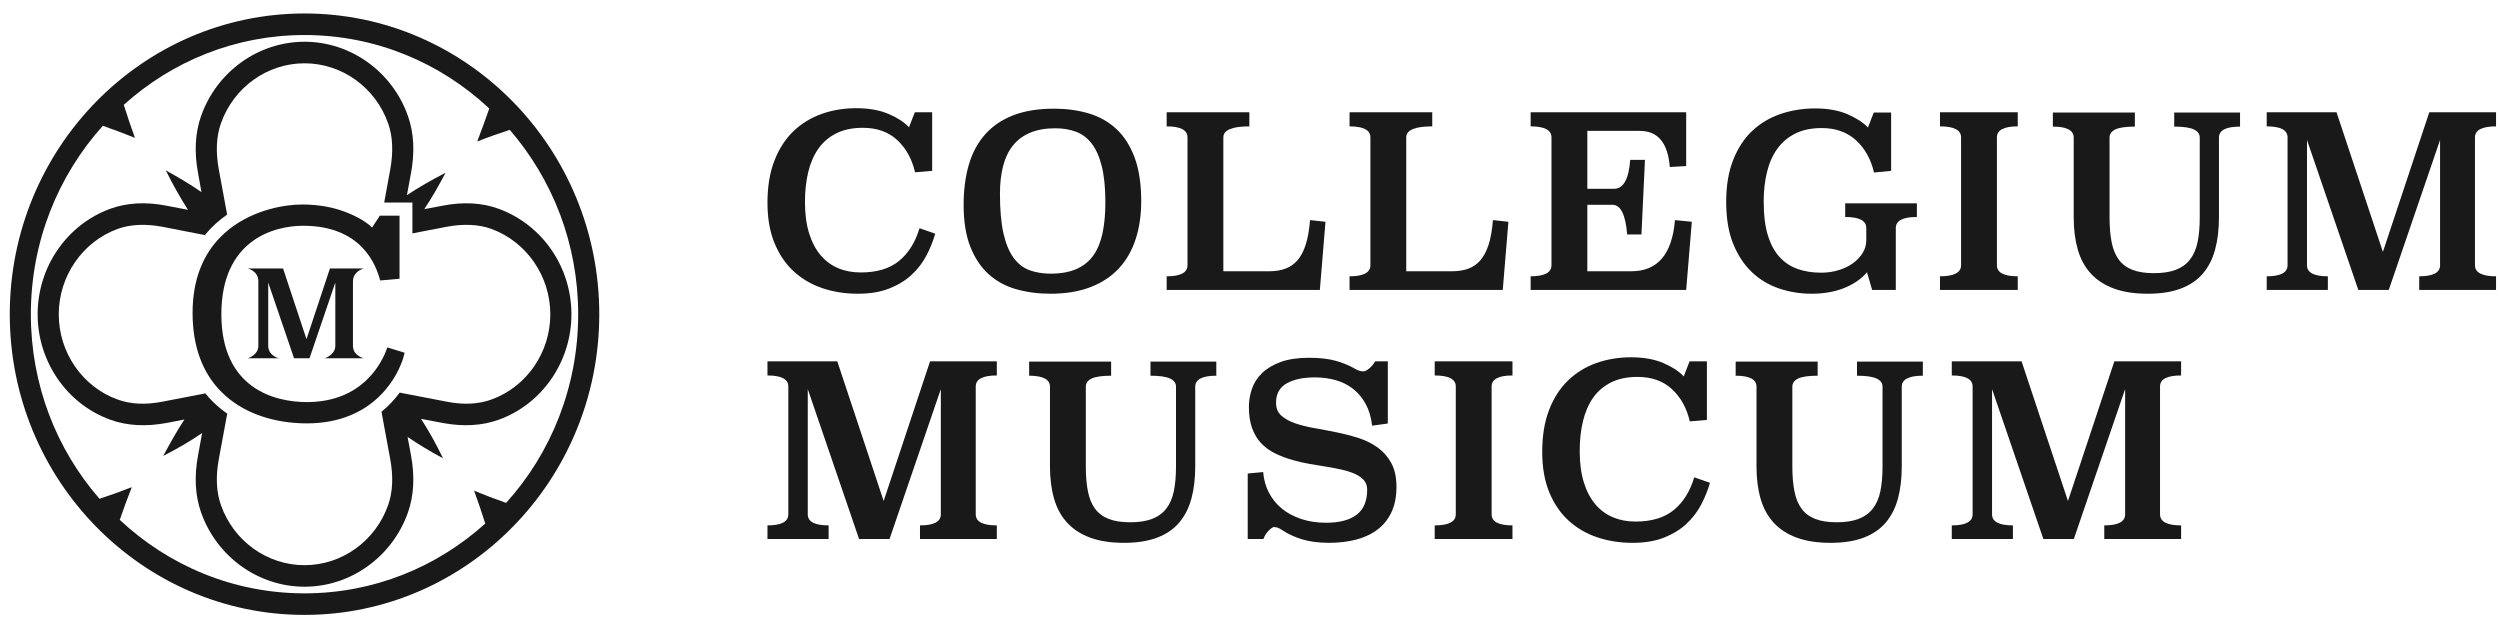 <?xml version="1.0" encoding="UTF-8"?> <svg xmlns="http://www.w3.org/2000/svg" width="162" height="40" viewBox="0 0 162 40" fill="none"><g clip-path="url(#clip0_684_199)"><path fill-rule="evenodd" clip-rule="evenodd" d="M60.404 11.071L59.296 11.164C59.094 10.295 58.707 9.599 58.135 9.071C57.563 8.545 56.822 8.282 55.911 8.282C55.243 8.282 54.671 8.401 54.195 8.639C53.72 8.875 53.333 9.206 53.034 9.629C52.736 10.053 52.516 10.559 52.374 11.148C52.232 11.737 52.162 12.382 52.162 13.084C52.162 13.86 52.25 14.533 52.427 15.106C52.604 15.679 52.852 16.155 53.171 16.532C53.49 16.909 53.869 17.19 54.31 17.376C54.75 17.563 55.238 17.655 55.775 17.655C56.826 17.655 57.656 17.405 58.264 16.903C58.871 16.403 59.312 15.698 59.584 14.789L60.602 15.145C60.461 15.641 60.265 16.121 60.017 16.587C59.77 17.051 59.448 17.464 59.053 17.825C58.659 18.187 58.177 18.478 57.611 18.7C57.044 18.922 56.371 19.034 55.592 19.034C54.772 19.034 54.008 18.915 53.3 18.677C52.592 18.439 51.972 18.077 51.44 17.591C50.909 17.105 50.492 16.492 50.188 15.752C49.884 15.013 49.732 14.142 49.732 13.139C49.732 12.094 49.881 11.187 50.18 10.416C50.478 9.646 50.888 9.01 51.41 8.508C51.931 8.007 52.541 7.633 53.239 7.383C53.938 7.135 54.686 7.011 55.486 7.011C56.305 7.011 57.006 7.137 57.589 7.388C58.17 7.638 58.608 7.926 58.902 8.25L59.281 7.274H60.404V11.071Z" fill="black" fill-opacity="0.9"></path><path fill-rule="evenodd" clip-rule="evenodd" d="M68.379 8.313C67.751 8.313 67.21 8.408 66.754 8.6C66.299 8.79 65.927 9.067 65.639 9.428C65.35 9.789 65.138 10.233 65.002 10.761C64.864 11.287 64.797 11.886 64.797 12.558C64.797 13.601 64.873 14.455 65.024 15.122C65.176 15.788 65.393 16.314 65.677 16.702C65.959 17.089 66.305 17.357 66.709 17.508C67.114 17.657 67.569 17.733 68.075 17.733C68.744 17.733 69.305 17.631 69.76 17.43C70.215 17.228 70.58 16.934 70.853 16.547C71.127 16.159 71.323 15.679 71.445 15.106C71.566 14.533 71.628 13.875 71.628 13.131C71.628 12.169 71.549 11.38 71.392 10.761C71.235 10.14 71.014 9.65 70.732 9.289C70.448 8.927 70.107 8.674 69.707 8.53C69.307 8.385 68.865 8.313 68.379 8.313ZM68.303 7.042C69.113 7.042 69.864 7.145 70.557 7.351C71.25 7.558 71.847 7.896 72.348 8.365C72.85 8.835 73.242 9.451 73.525 10.213C73.808 10.977 73.951 11.916 73.951 13.029C73.951 13.948 73.828 14.776 73.585 15.513C73.342 16.251 72.979 16.88 72.493 17.401C72.007 17.922 71.395 18.325 70.656 18.608C69.918 18.892 69.057 19.034 68.075 19.034C67.275 19.034 66.532 18.935 65.844 18.74C65.155 18.544 64.561 18.218 64.059 17.764C63.56 17.311 63.165 16.718 62.876 15.986C62.588 15.254 62.443 14.351 62.443 13.277C62.443 12.319 62.554 11.454 62.777 10.686C62.999 9.918 63.349 9.263 63.825 8.721C64.3 8.18 64.908 7.764 65.646 7.475C66.385 7.187 67.271 7.042 68.303 7.042Z" fill="black" fill-opacity="0.9"></path><path fill-rule="evenodd" clip-rule="evenodd" d="M80.958 8.189C79.835 8.189 79.273 8.427 79.273 8.901V17.577H82.248C82.633 17.577 82.977 17.524 83.281 17.415C83.585 17.306 83.848 17.125 84.071 16.873C84.293 16.619 84.473 16.281 84.609 15.857C84.746 15.434 84.839 14.903 84.89 14.262L85.892 14.371L85.527 18.786H75.6V17.904C76.5 17.904 76.95 17.664 76.95 17.188V8.902C76.95 8.427 76.5 8.189 75.6 8.189V7.274H80.958V8.189Z" fill="black" fill-opacity="0.9"></path><path fill-rule="evenodd" clip-rule="evenodd" d="M92.81 8.189C91.686 8.189 91.124 8.427 91.124 8.901V17.577H94.1C94.485 17.577 94.829 17.524 95.132 17.415C95.437 17.306 95.7 17.125 95.923 16.873C96.144 16.619 96.324 16.281 96.461 15.857C96.598 15.434 96.691 14.903 96.741 14.262L97.744 14.371L97.379 18.786H87.451V17.904C88.351 17.904 88.802 17.664 88.802 17.188V8.902C88.802 8.427 88.351 8.189 87.451 8.189V7.274H92.81V8.189Z" fill="black" fill-opacity="0.9"></path><path fill-rule="evenodd" clip-rule="evenodd" d="M109.265 10.761L108.203 10.823C108.081 9.263 107.433 8.482 106.26 8.482H102.859V12.233H104.59C105.197 12.233 105.546 11.608 105.638 10.358H106.594L106.366 15.192H105.44C105.339 13.911 105.02 13.27 104.484 13.27H102.859V17.577H105.714C107.414 17.577 108.355 16.472 108.537 14.262L109.63 14.371L109.265 18.786H99.186V17.903C100.086 17.903 100.536 17.664 100.536 17.188V8.902C100.536 8.426 100.086 8.189 99.186 8.189V7.274H109.265V10.761Z" fill="black" fill-opacity="0.9"></path><path fill-rule="evenodd" clip-rule="evenodd" d="M122.545 11.071L121.437 11.18C121.233 10.311 120.844 9.615 120.267 9.087C119.69 8.561 118.951 8.298 118.051 8.298C117.383 8.298 116.812 8.417 116.335 8.653C115.859 8.891 115.47 9.222 115.167 9.645C114.864 10.069 114.641 10.572 114.499 11.155C114.357 11.74 114.287 12.377 114.287 13.07C114.287 13.927 114.375 14.648 114.552 15.231C114.729 15.814 114.982 16.287 115.31 16.648C115.64 17.009 116.032 17.27 116.487 17.43C116.943 17.591 117.449 17.67 118.005 17.67C118.401 17.67 118.777 17.617 119.137 17.508C119.496 17.399 119.806 17.25 120.07 17.058C120.333 16.867 120.544 16.645 120.7 16.392C120.857 16.139 120.935 15.869 120.935 15.579V14.774C120.935 14.298 120.481 14.06 119.569 14.06V13.177H124.214V14.06C123.303 14.06 122.848 14.298 122.848 14.774V18.786H121.315L120.98 17.64C120.839 17.815 120.658 17.985 120.434 18.151C120.212 18.316 119.951 18.465 119.652 18.6C119.354 18.735 119.014 18.841 118.635 18.918C118.256 18.995 117.839 19.034 117.383 19.034C116.664 19.034 115.972 18.922 115.303 18.7C114.635 18.478 114.045 18.127 113.535 17.647C113.024 17.167 112.617 16.552 112.313 15.804C112.009 15.055 111.857 14.149 111.857 13.084C111.857 12.031 112.009 11.122 112.313 10.358C112.617 9.593 113.029 8.965 113.549 8.475C114.072 7.985 114.684 7.621 115.388 7.383C116.09 7.145 116.837 7.026 117.626 7.026C118.446 7.026 119.147 7.154 119.728 7.406C120.311 7.66 120.749 7.947 121.042 8.266L121.421 7.29H122.545V11.071Z" fill="black" fill-opacity="0.9"></path><path fill-rule="evenodd" clip-rule="evenodd" d="M130.75 8.189C129.85 8.189 129.4 8.427 129.4 8.902V17.188C129.4 17.664 129.85 17.904 130.75 17.904V18.786H125.711V17.904C126.622 17.904 127.077 17.664 127.077 17.188V8.902C127.077 8.427 126.622 8.189 125.711 8.189V7.274H130.75V8.189Z" fill="black" fill-opacity="0.9"></path><path fill-rule="evenodd" clip-rule="evenodd" d="M145.155 8.204C144.243 8.204 143.788 8.442 143.788 8.916V14.091C143.788 14.867 143.705 15.56 143.538 16.175C143.371 16.79 143.105 17.309 142.741 17.733C142.377 18.156 141.901 18.478 141.314 18.7C140.727 18.922 140.014 19.034 139.173 19.034C138.323 19.034 137.594 18.922 136.988 18.7C136.38 18.478 135.881 18.156 135.493 17.733C135.102 17.309 134.818 16.79 134.641 16.175C134.465 15.56 134.376 14.867 134.376 14.091V8.916C134.376 8.442 133.925 8.204 133.025 8.204V7.29H138.339V8.204C137.762 8.204 137.345 8.263 137.086 8.382C136.828 8.501 136.699 8.679 136.699 8.916V14.091C136.699 14.71 136.745 15.248 136.836 15.702C136.926 16.158 137.081 16.532 137.298 16.826C137.516 17.121 137.809 17.34 138.179 17.485C138.548 17.63 139.017 17.701 139.583 17.701C140.14 17.701 140.608 17.63 140.987 17.485C141.368 17.34 141.674 17.121 141.905 16.826C142.138 16.532 142.303 16.158 142.4 15.702C142.495 15.248 142.543 14.71 142.543 14.091V8.916C142.543 8.679 142.412 8.501 142.148 8.382C141.886 8.263 141.466 8.204 140.889 8.204V7.29H145.155V8.204Z" fill="black" fill-opacity="0.9"></path><path fill-rule="evenodd" clip-rule="evenodd" d="M161.744 8.189C160.833 8.189 160.378 8.427 160.378 8.902V17.188C160.378 17.664 160.833 17.904 161.744 17.904V18.786H156.765V17.904C157.666 17.904 158.116 17.666 158.116 17.19V9.072L154.792 18.786H152.818L149.493 9.072V17.19C149.493 17.666 149.944 17.904 150.845 17.904V18.786H146.883V17.904C147.783 17.904 148.234 17.664 148.234 17.188V8.902C148.234 8.427 147.783 8.189 146.883 8.189V7.274H151.407L154.412 16.323L157.418 7.274H161.744V8.189Z" fill="black" fill-opacity="0.9"></path><path fill-rule="evenodd" clip-rule="evenodd" d="M64.594 24.33C63.683 24.33 63.228 24.568 63.228 25.044V33.33C63.228 33.806 63.683 34.045 64.594 34.045V34.928H59.615V34.045C60.515 34.045 60.966 33.807 60.966 33.331V25.213L57.642 34.928H55.668L52.343 25.213V33.331C52.343 33.807 52.794 34.045 53.695 34.045V34.928H49.732V34.045C50.632 34.045 51.083 33.806 51.083 33.33V25.044C51.083 24.568 50.632 24.33 49.732 24.33V23.416H54.257L57.261 32.464L60.268 23.416H64.594V24.33Z" fill="black" fill-opacity="0.9"></path><path fill-rule="evenodd" clip-rule="evenodd" d="M78.817 24.346C77.905 24.346 77.451 24.584 77.451 25.058V30.233C77.451 31.008 77.368 31.702 77.201 32.317C77.034 32.931 76.767 33.45 76.403 33.874C76.039 34.297 75.563 34.62 74.976 34.842C74.389 35.064 73.676 35.176 72.835 35.176C71.985 35.176 71.257 35.064 70.65 34.842C70.042 34.62 69.544 34.297 69.155 33.874C68.764 33.45 68.481 32.931 68.304 32.317C68.127 31.702 68.038 31.008 68.038 30.233V25.058C68.038 24.584 67.588 24.346 66.688 24.346V23.432H72.001V24.346C71.424 24.346 71.007 24.405 70.748 24.524C70.49 24.642 70.361 24.82 70.361 25.058V30.233C70.361 30.852 70.407 31.39 70.498 31.844C70.588 32.3 70.743 32.673 70.96 32.967C71.178 33.262 71.472 33.482 71.841 33.626C72.21 33.771 72.679 33.843 73.245 33.843C73.802 33.843 74.27 33.771 74.649 33.626C75.03 33.482 75.336 33.262 75.567 32.967C75.8 32.673 75.965 32.3 76.062 31.844C76.157 31.39 76.205 30.852 76.205 30.233V25.058C76.205 24.82 76.074 24.642 75.811 24.524C75.548 24.405 75.128 24.346 74.551 24.346V23.432H78.817V24.346Z" fill="black" fill-opacity="0.9"></path><path fill-rule="evenodd" clip-rule="evenodd" d="M89.93 27.444L88.913 27.583C88.851 27.047 88.715 26.581 88.503 26.189C88.289 25.797 88.021 25.472 87.698 25.213C87.374 24.955 86.999 24.764 86.575 24.64C86.15 24.516 85.689 24.455 85.194 24.455C84.444 24.455 83.84 24.584 83.379 24.842C82.919 25.1 82.688 25.518 82.688 26.097C82.688 26.448 82.799 26.723 83.022 26.925C83.244 27.126 83.538 27.292 83.903 27.421C84.266 27.55 84.685 27.656 85.155 27.738C85.626 27.821 86.105 27.911 86.589 28.01C87.075 28.108 87.554 28.232 88.024 28.381C88.495 28.532 88.913 28.738 89.277 29.002C89.64 29.264 89.934 29.601 90.157 30.008C90.379 30.416 90.491 30.931 90.491 31.55C90.491 32.169 90.388 32.706 90.18 33.161C89.972 33.616 89.677 33.993 89.292 34.293C88.907 34.592 88.447 34.814 87.91 34.958C87.374 35.102 86.777 35.175 86.119 35.175C85.452 35.175 84.872 35.099 84.38 34.95C83.89 34.801 83.452 34.597 83.067 34.339C82.886 34.214 82.714 34.152 82.552 34.152C82.481 34.152 82.37 34.228 82.218 34.377C82.066 34.528 81.95 34.71 81.868 34.928H80.852V30.683L81.853 30.59C81.894 31.085 82.02 31.534 82.233 31.937C82.445 32.34 82.726 32.683 83.076 32.967C83.424 33.251 83.843 33.473 84.328 33.633C84.814 33.794 85.35 33.874 85.938 33.874C86.797 33.874 87.455 33.701 87.91 33.355C88.365 33.01 88.594 32.466 88.594 31.723C88.594 31.487 88.523 31.285 88.381 31.12C88.239 30.955 88.046 30.819 87.804 30.71C87.561 30.601 87.283 30.511 86.97 30.439C86.655 30.367 86.321 30.303 85.967 30.246C85.613 30.19 85.257 30.13 84.897 30.068C84.538 30.006 84.191 29.929 83.857 29.836C83.402 29.713 82.992 29.561 82.628 29.38C82.263 29.2 81.957 28.975 81.71 28.707C81.461 28.439 81.269 28.113 81.132 27.732C80.996 27.351 80.928 26.897 80.928 26.371C80.928 25.968 80.993 25.577 81.126 25.194C81.256 24.813 81.477 24.473 81.785 24.174C82.094 23.874 82.496 23.635 82.992 23.454C83.487 23.274 84.1 23.184 84.829 23.184C85.507 23.184 86.078 23.248 86.544 23.377C87.009 23.506 87.419 23.674 87.774 23.881C87.986 24.005 88.173 24.066 88.336 24.066C88.447 24.066 88.58 23.999 88.738 23.866C88.895 23.731 89.018 23.582 89.11 23.416H89.93V27.444Z" fill="black" fill-opacity="0.9"></path><path fill-rule="evenodd" clip-rule="evenodd" d="M98.008 24.33C97.108 24.33 96.657 24.568 96.657 25.044V33.33C96.657 33.806 97.108 34.045 98.008 34.045V34.928H92.969V34.045C93.88 34.045 94.335 33.806 94.335 33.33V25.044C94.335 24.568 93.88 24.33 92.969 24.33V23.416H98.008V24.33Z" fill="black" fill-opacity="0.9"></path><path fill-rule="evenodd" clip-rule="evenodd" d="M110.607 27.212L109.499 27.305C109.297 26.437 108.91 25.74 108.338 25.213C107.767 24.687 107.025 24.423 106.114 24.423C105.446 24.423 104.874 24.543 104.398 24.78C103.923 25.017 103.536 25.348 103.237 25.77C102.939 26.195 102.719 26.701 102.577 27.29C102.435 27.879 102.365 28.523 102.365 29.226C102.365 30.001 102.453 30.675 102.63 31.248C102.807 31.821 103.056 32.297 103.375 32.674C103.693 33.051 104.072 33.331 104.513 33.518C104.953 33.704 105.441 33.797 105.978 33.797C107.03 33.797 107.859 33.547 108.467 33.045C109.074 32.545 109.515 31.84 109.787 30.931L110.805 31.286C110.664 31.782 110.468 32.262 110.22 32.728C109.973 33.192 109.651 33.605 109.257 33.966C108.862 34.329 108.38 34.62 107.814 34.842C107.247 35.064 106.574 35.176 105.795 35.176C104.975 35.176 104.211 35.057 103.504 34.819C102.794 34.581 102.175 34.218 101.643 33.733C101.112 33.247 100.695 32.634 100.39 31.894C100.087 31.155 99.936 30.283 99.936 29.28C99.936 28.235 100.084 27.328 100.384 26.557C100.681 25.788 101.091 25.151 101.614 24.65C102.135 24.148 102.744 23.774 103.442 23.525C104.141 23.277 104.89 23.152 105.689 23.152C106.509 23.152 107.209 23.278 107.792 23.529C108.373 23.78 108.811 24.068 109.105 24.392L109.484 23.416H110.607V27.212Z" fill="black" fill-opacity="0.9"></path><path fill-rule="evenodd" clip-rule="evenodd" d="M124.6 24.346C123.689 24.346 123.234 24.584 123.234 25.058V30.233C123.234 31.008 123.151 31.702 122.984 32.317C122.817 32.931 122.55 33.45 122.186 33.874C121.822 34.297 121.346 34.62 120.759 34.842C120.172 35.064 119.459 35.176 118.618 35.176C117.769 35.176 117.04 35.064 116.433 34.842C115.825 34.62 115.327 34.297 114.938 33.874C114.547 33.45 114.264 32.931 114.087 32.317C113.91 31.702 113.821 31.008 113.821 30.233V25.058C113.821 24.584 113.371 24.346 112.471 24.346V23.432H117.784V24.346C117.207 24.346 116.79 24.405 116.531 24.524C116.273 24.642 116.144 24.82 116.144 25.058V30.233C116.144 30.852 116.19 31.39 116.282 31.844C116.371 32.3 116.526 32.673 116.744 32.967C116.961 33.262 117.255 33.482 117.624 33.626C117.993 33.771 118.462 33.843 119.028 33.843C119.586 33.843 120.053 33.771 120.432 33.626C120.813 33.482 121.119 33.262 121.351 32.967C121.584 32.673 121.748 32.3 121.845 31.844C121.94 31.39 121.988 30.852 121.988 30.233V25.058C121.988 24.82 121.857 24.642 121.593 24.524C121.331 24.405 120.911 24.346 120.334 24.346V23.432H124.6V24.346Z" fill="black" fill-opacity="0.9"></path><path fill-rule="evenodd" clip-rule="evenodd" d="M141.336 24.33C140.425 24.33 139.97 24.568 139.97 25.044V33.33C139.97 33.806 140.425 34.045 141.336 34.045V34.928H136.357V34.045C137.257 34.045 137.708 33.807 137.708 33.331V25.213L134.384 34.928H132.41L129.085 25.213V33.331C129.085 33.807 129.536 34.045 130.437 34.045V34.928H126.475V34.045C127.375 34.045 127.825 33.806 127.825 33.33V25.044C127.825 24.568 127.375 24.33 126.475 24.33V23.416H130.999L134.004 32.464L137.01 23.416H141.336V24.33Z" fill="black" fill-opacity="0.9"></path><path fill-rule="evenodd" clip-rule="evenodd" d="M32.799 32.584V32.587H32.797C32.085 32.336 31.376 32.071 30.719 31.791C30.966 32.476 31.212 33.185 31.445 33.926C28.312 36.747 24.221 38.449 19.733 38.449C15.121 38.449 10.922 36.649 7.761 33.688C8.006 32.977 8.266 32.251 8.541 31.568C7.869 31.833 7.159 32.086 6.448 32.321H6.446V32.319C3.67 29.137 1.999 24.947 1.999 20.366C1.999 15.662 3.765 11.376 6.665 8.15C7.378 8.402 8.089 8.668 8.745 8.933C8.499 8.262 8.251 7.521 8.021 6.795V6.793C11.153 3.972 15.244 2.27 19.733 2.27C24.344 2.27 28.543 4.07 31.705 7.031V7.033C31.445 7.759 31.185 8.5 30.925 9.169C31.595 8.903 32.306 8.653 33.032 8.415H33.034C35.796 11.614 37.466 15.787 37.466 20.366C37.466 25.072 35.7 29.373 32.799 32.584ZM19.733 0.873C9.198 0.873 0.633 9.614 0.633 20.366C0.633 31.105 9.198 39.846 19.733 39.846C30.267 39.846 38.833 31.105 38.833 20.366C38.833 9.614 30.267 0.873 19.733 0.873Z" fill="black" fill-opacity="0.9"></path><path fill-rule="evenodd" clip-rule="evenodd" d="M31.856 25.885C31.022 26.191 30.036 26.248 28.927 26.025L26.097 25.48L25.901 25.439C25.583 25.872 25.192 26.299 24.722 26.681L24.797 27.099L25.287 29.753C25.493 30.869 25.454 31.875 25.152 32.727C24.331 35.06 22.155 36.624 19.734 36.624C17.311 36.624 15.135 35.06 14.316 32.727C14.014 31.875 13.973 30.869 14.179 29.753L14.711 26.877L14.726 26.802C14.597 26.715 14.472 26.622 14.351 26.526C13.962 26.216 13.613 25.87 13.307 25.49L13.153 25.522L10.539 26.025C9.43 26.248 8.446 26.191 7.61 25.885C5.339 25.062 3.808 22.841 3.808 20.368C3.808 17.897 5.339 15.677 7.61 14.838C8.459 14.533 9.43 14.49 10.539 14.698L13.274 15.233L13.33 15.244C13.32 15.231 13.309 15.219 13.299 15.204C13.723 14.69 14.206 14.261 14.719 13.905L14.671 13.652L14.179 10.986C13.973 9.854 14.014 8.848 14.316 7.997C15.135 5.664 17.311 4.102 19.734 4.102C22.155 4.102 24.331 5.664 25.152 7.997C25.454 8.848 25.493 9.854 25.287 10.986L24.896 13.126H25.664H26.279H26.723V13.707V14.677V15.123L28.927 14.698C30.036 14.49 31.022 14.533 31.856 14.838C34.127 15.677 35.66 17.897 35.66 20.368C35.66 22.841 34.127 25.062 31.856 25.885ZM32.307 13.527C31.24 13.136 30.023 13.066 28.667 13.331L27.492 13.554C27.971 12.843 28.422 12.047 28.873 11.194C27.956 11.669 27.122 12.145 26.369 12.646L26.629 11.236C26.889 9.867 26.82 8.61 26.438 7.522C25.425 4.645 22.729 2.705 19.734 2.705C16.737 2.705 14.041 4.645 13.028 7.522C12.646 8.61 12.577 9.867 12.837 11.236L13.055 12.45C12.359 11.962 11.579 11.502 10.745 11.041C11.208 11.977 11.689 12.828 12.182 13.597L10.799 13.331C9.445 13.066 8.226 13.136 7.146 13.527C4.328 14.56 2.439 17.297 2.439 20.368C2.439 23.427 4.328 26.178 7.146 27.197C8.213 27.588 9.445 27.658 10.799 27.407L11.949 27.184C11.483 27.895 11.032 28.691 10.58 29.543C11.498 29.069 12.344 28.579 13.097 28.063L12.837 29.487C12.577 30.869 12.646 32.113 13.028 33.202C14.041 36.078 16.737 38.019 19.734 38.019C22.729 38.019 25.425 36.078 26.438 33.202C26.82 32.113 26.889 30.857 26.629 29.487L26.411 28.314C27.107 28.789 27.875 29.25 28.709 29.698C28.258 28.762 27.779 27.91 27.286 27.142L28.682 27.407C30.023 27.658 31.24 27.588 32.322 27.197C35.14 26.178 37.029 23.427 37.029 20.368C37.029 17.297 35.14 14.56 32.307 13.527Z" fill="black" fill-opacity="0.9"></path><path fill-rule="evenodd" clip-rule="evenodd" d="M23.459 17.437C23.524 17.411 23.567 17.398 23.567 17.398H23.44H21.379L19.861 21.979L18.343 17.398H16.057C16.057 17.398 16.741 17.553 16.741 18.224V22.406C16.741 23.017 16.057 23.215 16.057 23.215H18.064C18.064 23.215 17.381 23.055 17.381 22.406V18.309L19.054 23.215H20.056L21.714 18.352L21.729 18.337V22.406C21.729 22.998 21.046 23.215 21.046 23.215H23.567C23.567 23.215 22.871 23.045 22.871 22.406V18.224C22.871 17.742 23.262 17.519 23.459 17.437Z" fill="black" fill-opacity="0.9"></path><path fill-rule="evenodd" clip-rule="evenodd" d="M19.881 26.055C17.772 26.055 14.344 25.159 14.344 20.362C14.344 15.565 17.728 14.629 19.642 14.629C23.419 14.629 24.366 17.15 24.634 18.174L25.89 18.063V15.287V13.975H24.74H24.615L24.109 14.745C23.721 14.363 23.138 14.026 22.366 13.729C21.593 13.434 20.661 13.251 19.571 13.251C18.446 13.251 16.472 13.591 14.891 14.822C14.662 15 14.442 15.197 14.232 15.416C13.211 16.48 12.479 18.036 12.479 20.277C12.479 22.542 13.179 24.177 14.257 25.304C14.457 25.514 14.671 25.707 14.895 25.881C16.301 26.985 18.136 27.435 19.881 27.435C22.071 27.435 23.56 26.658 24.544 25.72C24.702 25.569 24.846 25.416 24.977 25.259C25.744 24.357 26.104 23.398 26.219 22.858L25.099 22.512C24.738 23.58 23.448 26.055 19.881 26.055Z" fill="black" fill-opacity="0.9"></path></g><defs><clipPath id="clip0_684_199"><rect width="162" height="40" fill="white"></rect></clipPath></defs></svg> 